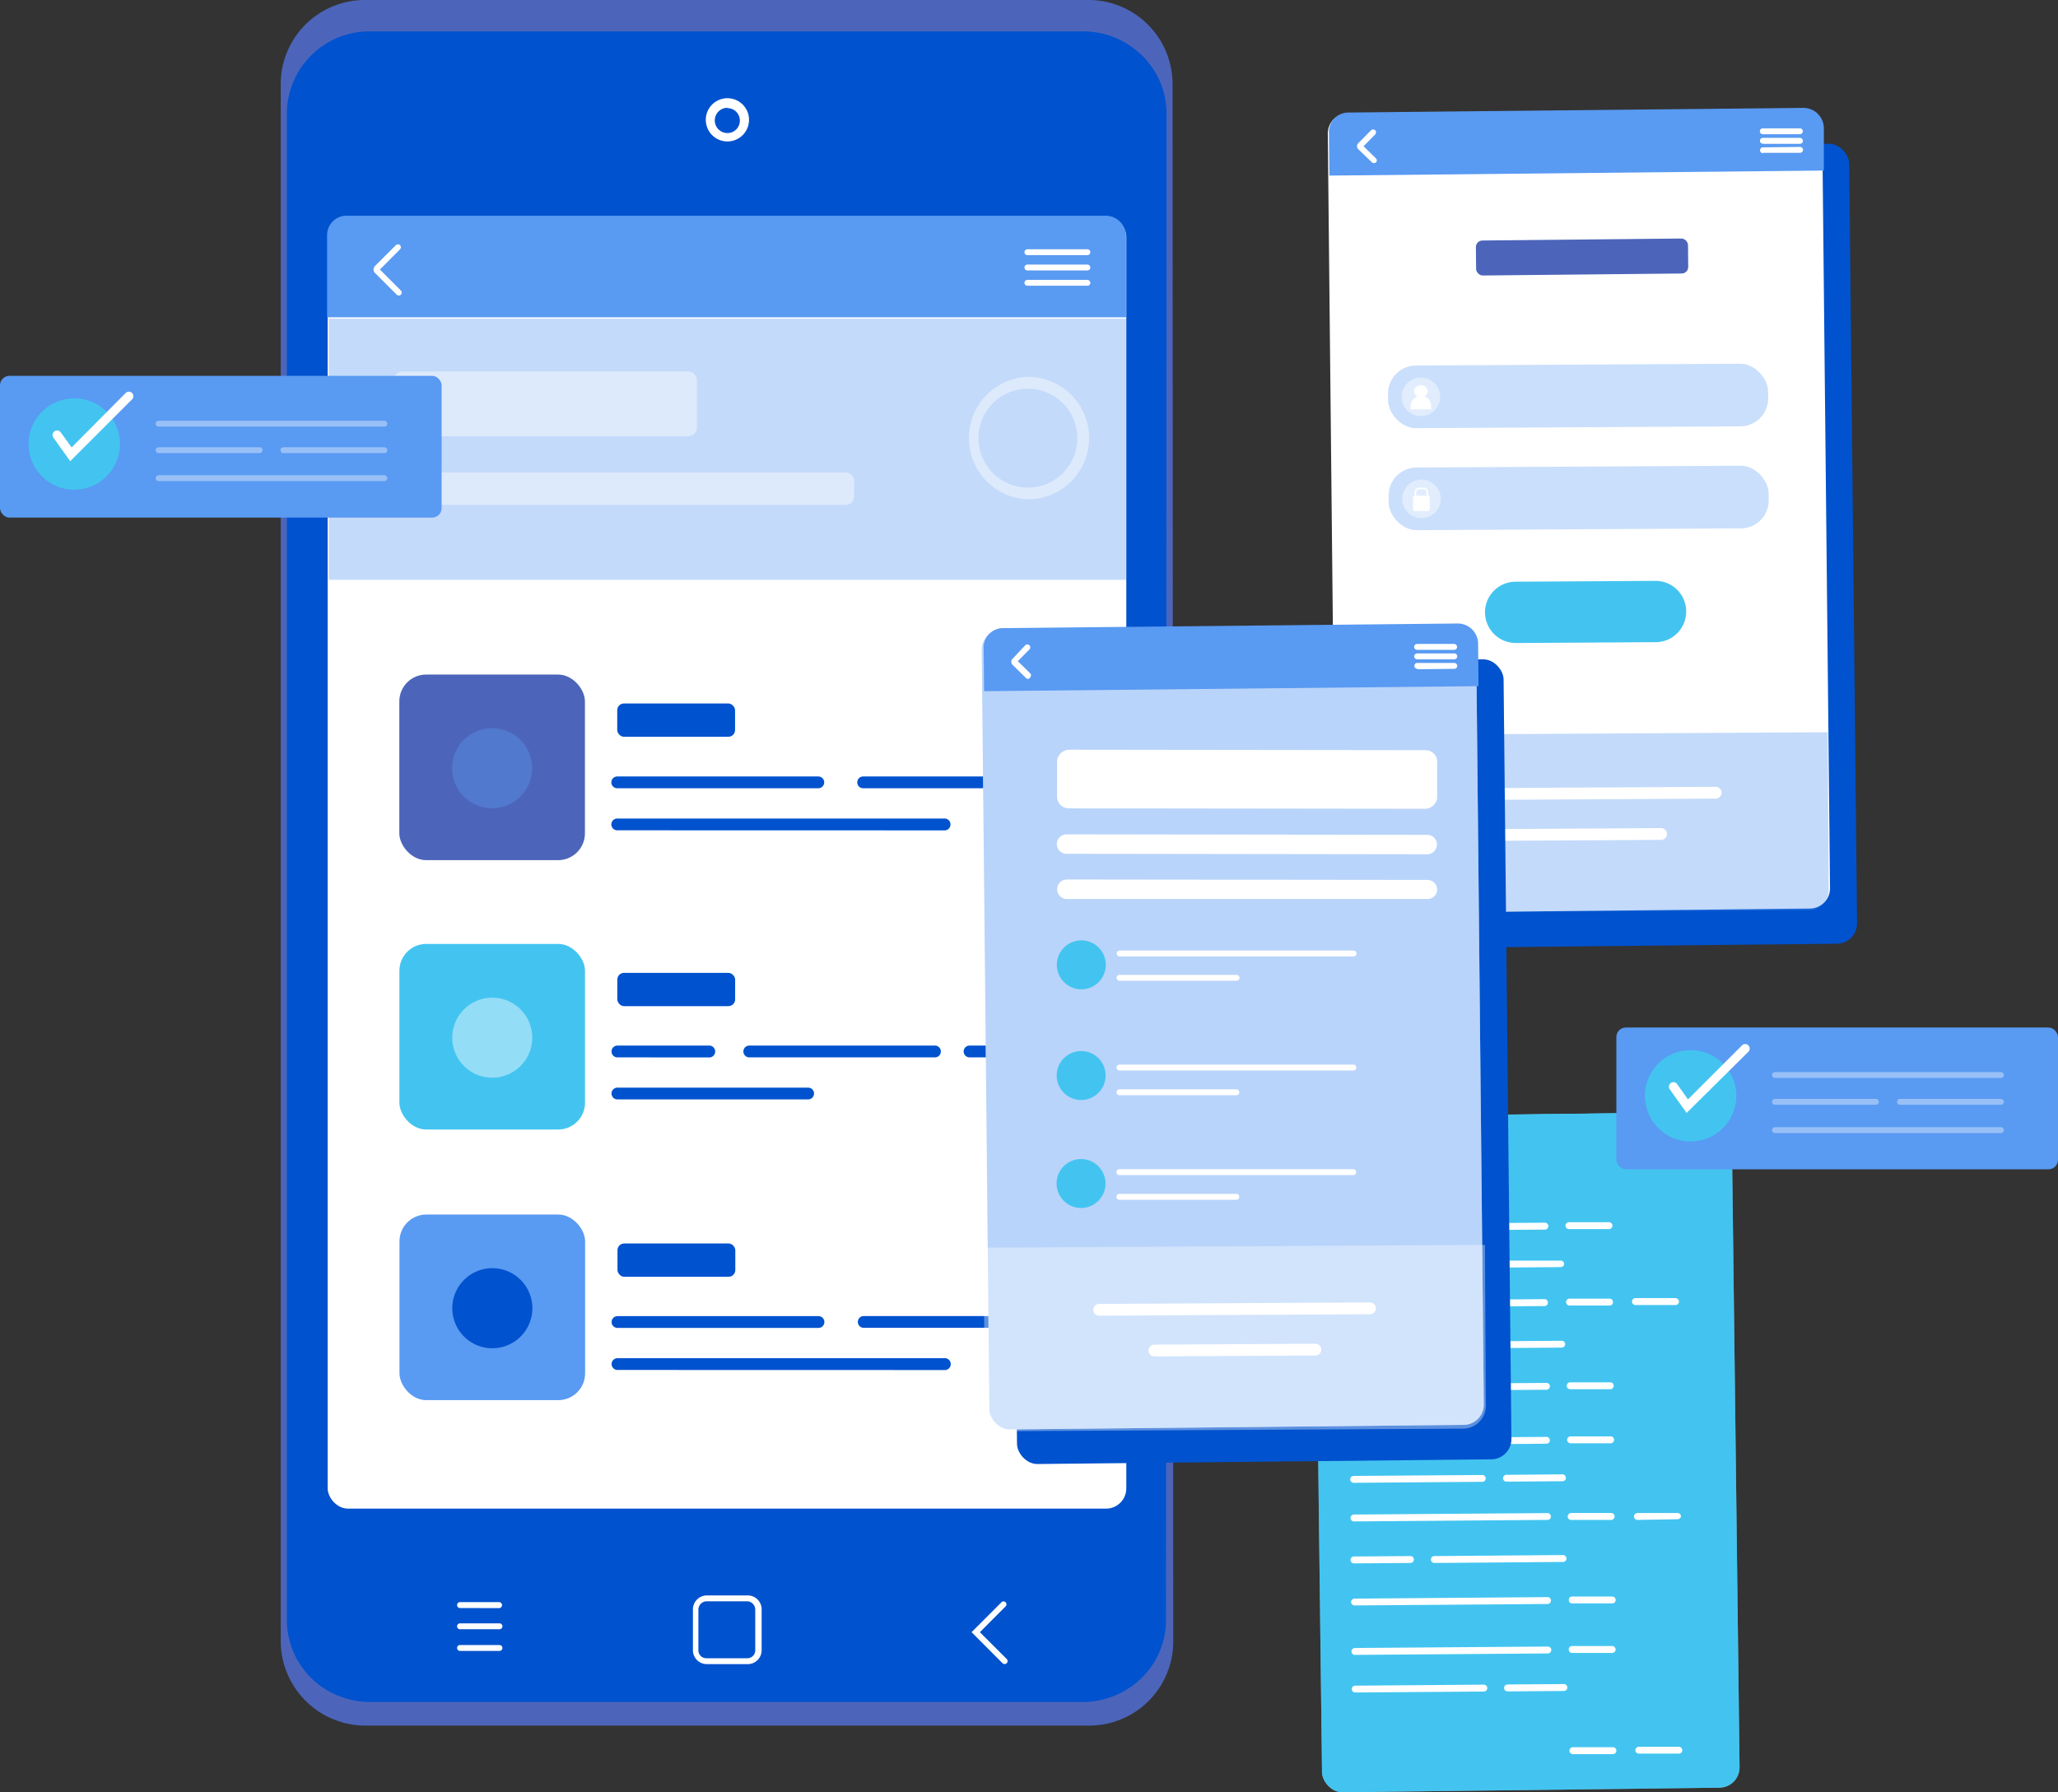 <?xml version="1.0" encoding="UTF-8" standalone="no"?>
<svg
   height="213.12"
   width="244.7"
   id="svg285"
   version="1.1"
   viewBox="0 0 244.7 213.12"
   xmlns="http://www.w3.org/2000/svg"
   xmlns:svg="http://www.w3.org/2000/svg"
   xmlns:rdf="http://www.w3.org/1999/02/22-rdf-syntax-ns#"
   xmlns:cc="http://creativecommons.org/ns#"
   xmlns:dc="http://purl.org/dc/elements/1.1/">
  <rect x="0" y="0" width="244.7" height="213.12" fill="#333333" stroke="none"/>
  <defs
     id="defs12">
    <style
       id="style10">.cls-1{fill:#e9e9e9;}.cls-2,.cls-3{fill:none;}.cls-2{stroke:#0052ce;stroke-miterlimit:10;stroke-width:0.5px;}.cls-4{fill:#4c65ba;}.cls-5{fill:#0052ce;}.cls-12,.cls-15,.cls-6,.cls-9{fill:#fff;}.cls-13,.cls-14,.cls-7,.cls-8{fill:#599af2;}.cls-10,.cls-8{opacity:0.36;}.cls-9{opacity:0.43;}.cls-11{fill:#43c4f0;}.cls-12{opacity:0.39;}.cls-13{opacity:0.32;}.cls-14{opacity:0.42;}.cls-15{opacity:0.38;}</style>
  </defs>
  <g
     id="g1733"
     transform="translate(-21.177,-1.584)">
    <polygon
       id="polygon18"
       points="113.96,117.2 114.68,119.66 114.68,116.38 "
       class="cls-3"
       transform="translate(-60.123,-90.686)" />
    <polygon
       id="polygon20"
       points="114.75,277.93 114.75,274.65 114.03,277.11 "
       class="cls-3"
       transform="translate(-60.123,-90.686)" />
    <path
       id="path22"
       d="m 54.557,11.584 v 17.39 39.17 76.65 39.17 12.81 a 10.08,10.08 0 0 0 10,10 h 7.32 78.8 a 10,10 0 0 0 10,-10 l -0.08,-185.19 a 10,10 0 0 0 -10.05,-10 H 64.547 a 10,10 0 0 0 -9.99,10 z"
       class="cls-4" />
    <path
       id="path24"
       d="m 55.287,15.094 v 16.82 37.9 74.15 50.29 a 9.71,9.71 0 0 0 6.44,9.09 9.93,9.93 0 0 0 3.47,0.62 h 7 77.72 a 10,10 0 0 0 5.59,-1.71 9.66,9.66 0 0 0 4.31,-8 l 0.06,-179.21 a 9.62,9.62 0 0 0 -3.54,-7.43 10,10 0 0 0 -6.38,-2.3 H 65.187 a 9.81,9.81 0 0 0 -9.9,9.78 z"
       class="cls-5" />
    <rect
       id="rect26"
       rx="2.41"
       height="153.64"
       width="94.96"
       y="27.334"
       x="60.137"
       class="cls-6"
       ry="2.41" />
    <path
       id="path28"
       d="m 155.067,29.654 v 9.66 H 60.067 v -9.77 a 2.31,2.31 0 0 1 2.3,-2.31 h 90.23 a 2.44,2.44 0 0 1 2.47,2.42 z"
       class="cls-7" />
    <path
       id="path30"
       d="m 143.337,31.924 a 0.35,0.35 0 0 1 0,-0.7 h 7.13 a 0.35,0.35 0 0 1 0.35,0.35 0.35,0.35 0 0 1 -0.35,0.35 z"
       class="cls-6" />
    <path
       id="path32"
       d="m 143.337,33.744 a 0.35,0.35 0 0 1 0,-0.7 h 7.13 a 0.35,0.35 0 0 1 0.35,0.35 0.35,0.35 0 0 1 -0.35,0.35 z"
       class="cls-6" />
    <path
       id="path34"
       d="m 143.337,35.564 a 0.35,0.35 0 0 1 0,-0.7 h 7.13 a 0.35,0.35 0 0 1 0.35,0.35 0.35,0.35 0 0 1 -0.35,0.35 z"
       class="cls-6" />
    <path
       id="path36"
       d="m 68.597,36.724 a 0.35,0.35 0 0 1 -0.25,-0.1 l -2.59,-2.59 a 0.58,0.58 0 0 1 0,-0.81 l 2.49,-2.49 a 0.36,0.36 0 0 1 0.49,0 0.35,0.35 0 0 1 0,0.5 l -2.39,2.4 2.49,2.49 a 0.35,0.35 0 0 1 0,0.5 0.31,0.31 0 0 1 -0.24,0.1 z"
       class="cls-6" />
    <path
       id="path38"
       d="m 107.667,18.404 a 2.57,2.57 0 1 1 0,-5.14 v 0 a 2.57,2.57 0 1 1 0,5.14 z m 0,-4 v 0 a 1.5,1.5 0 1 0 0,3 v 0 a 1.47,1.47 0 0 0 1.48,-1.48 1.47,1.47 0 0 0 -1.48,-1.48 z"
       class="cls-6" />
    <path
       id="path40"
       d="m 105.217,199.464 a 1.65,1.65 0 0 1 -1.65,-1.64 v -4.88 a 1.66,1.66 0 0 1 1.65,-1.65 h 4.87 a 1.65,1.65 0 0 1 1.65,1.65 v 4.87 a 1.65,1.65 0 0 1 -1.65,1.65 z m 4.87,-7.47 h -4.87 a 1,1 0 0 0 -1,0.95 v 4.88 a 0.94,0.94 0 0 0 0.94,0.94 h 4.88 a 0.94,0.94 0 0 0 0.94,-0.95 v -4.87 a 1,1 0 0 0 -0.89,-0.95 z"
       class="cls-6" />
    <path
       id="path42"
       d="m 75.877,192.794 a 0.35,0.35 0 0 1 -0.35,-0.35 0.34,0.34 0 0 1 0.35,-0.35 h 4.69 a 0.36,0.36 0 0 1 0,0.71 z"
       class="cls-6" />
    <path
       id="path44"
       d="m 75.877,195.314 a 0.34,0.34 0 0 1 -0.35,-0.35 0.35,0.35 0 0 1 0.35,-0.35 h 4.69 a 0.35,0.35 0 0 1 0,0.7 z"
       class="cls-6" />
    <path
       id="path46"
       d="m 75.877,197.894 a 0.35,0.35 0 0 1 -0.35,-0.35 0.34,0.34 0 0 1 0.35,-0.35 h 4.69 a 0.35,0.35 0 0 1 0.35,0.35 0.35,0.35 0 0 1 -0.35,0.35 z"
       class="cls-6" />
    <path
       id="path48"
       d="m 140.627,199.454 a 0.39,0.39 0 0 1 -0.25,-0.1 l -3.68,-3.69 3.59,-3.59 a 0.35,0.35 0 0 1 0.49,0.49 l -3.09,3.1 3.19,3.19 a 0.35,0.35 0 0 1 0,0.5 0.39,0.39 0 0 1 -0.25,0.1 z"
       class="cls-6" />
    <rect
       id="rect50"
       height="31.05"
       width="94.81"
       y="39.474"
       x="60.257"
       class="cls-8" />
    <rect
       id="rect52"
       rx="0.99"
       height="7.7"
       width="36.02"
       y="45.754"
       x="68.017"
       class="cls-9"
       ry="0.99" />
    <rect
       id="rect54"
       rx="0.99"
       height="3.85"
       width="54.72"
       y="57.764"
       x="68.017"
       class="cls-9"
       ry="0.99" />
    <path
       id="path56"
       d="m 143.397,60.964 a 7.29,7.29 0 0 1 0,-14.57 v 0 a 7.29,7.29 0 0 1 7.28,7.28 v 0 a 7.29,7.29 0 0 1 -7.28,7.29 z m 0,-13.16 v 0 a 5.88,5.88 0 1 0 0,11.76 v 0 a 5.89,5.89 0 0 0 5.88,-5.89 v 0 a 5.89,5.89 0 0 0 -5.88,-5.87 z"
       class="cls-9" />
    <rect
       id="rect58"
       rx="3.19"
       height="22.07"
       width="22.07"
       y="81.794"
       x="68.657"
       class="cls-4"
       ry="3.19" />
    <g
       id="g62"
       class="cls-10"
       transform="translate(-60.123,-90.686)">
      <path
         id="path60"
         d="m 144.57,183.63 a 4.76,4.76 0 1 1 -4.76,-4.77 4.75,4.75 0 0 1 4.76,4.77 z"
         class="cls-7" />
    </g>
    <rect
       id="rect64"
       rx="0.8"
       height="3.96"
       width="14.01"
       y="85.234"
       x="94.567"
       class="cls-5"
       ry="0.8" />
    <path
       id="path66"
       d="m 94.567,95.314 a 0.7,0.7 0 0 1 0,-1.4 h 23.91 a 0.7,0.7 0 0 1 0,1.4 z"
       class="cls-5" />
    <path
       id="path68"
       d="m 94.567,100.314 a 0.7,0.7 0 0 1 0,-1.4 h 39 v 0 a 0.71,0.71 0 0 1 0,1.41 z"
       class="cls-5" />
    <path
       id="path70"
       d="m 123.807,95.314 a 0.7,0.7 0 1 1 0,-1.4 h 23.9 a 0.7,0.7 0 1 1 0,1.4 z"
       class="cls-5" />
    <rect
       id="rect72"
       rx="3.19"
       height="22.07"
       width="22.07"
       y="146.004"
       x="68.677"
       class="cls-7"
       ry="3.19" />
    <path
       id="path74"
       d="m 84.477,157.154 a 4.76,4.76 0 1 1 -4.76,-4.77 4.76,4.76 0 0 1 4.76,4.77 z"
       class="cls-5" />
    <rect
       id="rect76"
       rx="0.8"
       height="3.96"
       width="14.01"
       y="149.444"
       x="94.597"
       class="cls-5"
       ry="0.8" />
    <path
       id="path78"
       d="m 94.597,159.484 a 0.7,0.7 0 0 1 0,-1.4 h 23.9 a 0.7,0.7 0 1 1 0,1.4 z"
       class="cls-5" />
    <path
       id="path80"
       d="m 94.597,164.484 a 0.7,0.7 0 0 1 0,-1.4 h 39 v 0 a 0.71,0.71 0 0 1 0,1.41 z"
       class="cls-5" />
    <path
       id="path82"
       d="m 123.877,159.474 a 0.7,0.7 0 0 1 0,-1.4 h 23.91 a 0.7,0.7 0 1 1 0,1.4 z"
       class="cls-5" />
    <rect
       id="rect84"
       rx="3.19"
       height="22.07"
       width="22.07"
       y="113.824"
       x="68.667"
       class="cls-11"
       ry="3.19" />
    <circle
       id="circle86"
       r="4.76"
       cy="124.974"
       cx="79.707"
       class="cls-9" />
    <rect
       id="rect88"
       rx="0.8"
       height="3.96"
       width="14.01"
       y="117.264"
       x="94.577"
       class="cls-5"
       ry="0.8" />
    <path
       id="path90"
       d="m 94.587,127.314 a 0.7,0.7 0 1 1 0,-1.4 h 11 a 0.71,0.71 0 0 1 0,1.41 z"
       class="cls-5" />
    <path
       id="path92"
       d="m 94.587,132.314 a 0.7,0.7 0 1 1 0,-1.4 h 22.68 a 0.7,0.7 0 1 1 0,1.4 z"
       class="cls-5" />
    <path
       id="path94"
       d="m 110.267,127.314 a 0.7,0.7 0 0 1 0,-1.4 h 22.08 a 0.7,0.7 0 1 1 0,1.4 z"
       class="cls-5" />
    <path
       id="path96"
       d="m 136.457,127.314 a 0.7,0.7 0 1 1 0,-1.4 h 11 a 0.7,0.7 0 1 1 0,1.4 z"
       class="cls-5" />
    <rect
       id="rect98"
       transform="rotate(-0.7)"
       rx="2.41"
       height="80.33"
       width="49.65"
       y="136.567"
       x="175.76"
       class="cls-12"
       ry="2.41" />
    <rect
       id="rect100"
       transform="rotate(-0.7)"
       rx="2.41"
       height="80.33"
       width="49.65"
       y="136.567"
       x="175.76"
       class="cls-11"
       ry="2.41" />
    <path
       id="path102"
       d="m 227.247,136.204 v 3.89 l -49.64,0.6 -0.05,-4 a 2.3,2.3 0 0 1 2.28,-2.33 l 44.92,-0.55 a 2.42,2.42 0 0 1 2.49,2.39 z"
       class="cls-11" />
    <path
       id="path104"
       d="m 181.017,138.424 a 1,1 0 1 1 1,-1 1,1 0 0 1 -1,1 z m 0,-1.63 a 0.61,0.61 0 1 0 0.62,0.6 0.61,0.61 0 0 0 -0.64,-0.6 z"
       class="cls-6" />
    <path
       id="path106"
       d="m 184.427,138.404 a 1,1 0 1 1 1,-1 1,1 0 0 1 -1,1 z m 0,-1.64 a 0.62,0.62 0 0 0 0,1.23 0.63,0.63 0 0 0 0.61,-0.62 0.62,0.62 0 0 0 -0.62,-0.61 z"
       class="cls-6" />
    <path
       id="path108"
       d="m 187.747,138.374 a 1,1 0 1 1 0,-2 1,1 0 0 1 0,2 z m 0,-1.63 a 0.61,0.61 0 0 0 -0.61,0.61 0.61,0.61 0 0 0 0.62,0.61 0.61,0.61 0 0 0 0,-1.22 z"
       class="cls-6" />
    <path
       id="path110"
       d="m 204.877,147.794 -22.94,0.17 a 0.42,0.42 0 0 1 -0.42,-0.41 0.41,0.41 0 0 1 0.41,-0.41 l 22.94,-0.17 a 0.41,0.41 0 0 1 0.41,0.41 0.41,0.41 0 0 1 -0.4,0.41 z"
       class="cls-6" />
    <path
       id="path112"
       d="m 212.487,147.734 h -4.76 a 0.41,0.41 0 0 1 -0.41,-0.41 0.41,0.41 0 0 1 0.41,-0.41 h 4.76 a 0.41,0.41 0 0 1 0,0.82 z"
       class="cls-6" />
    <path
       id="path114"
       d="m 204.987,166.834 -22.94,0.18 a 0.41,0.41 0 0 1 0,-0.82 l 22.94,-0.17 a 0.41,0.41 0 1 1 0,0.81 z"
       class="cls-6" />
    <path
       id="path116"
       d="m 212.637,166.774 h -4.76 a 0.41,0.41 0 1 1 0,-0.82 h 4.76 a 0.4,0.4 0 0 1 0.41,0.4 0.4,0.4 0 0 1 -0.41,0.42 z"
       class="cls-6" />
    <path
       id="path118"
       d="m 204.877,156.884 -23,0.17 a 0.41,0.41 0 0 1 0,-0.82 l 22.94,-0.17 a 0.41,0.41 0 0 1 0.41,0.41 0.41,0.41 0 0 1 -0.35,0.41 z"
       class="cls-6" />
    <path
       id="path120"
       d="m 212.557,156.824 h -4.76 a 0.41,0.41 0 0 1 -0.41,-0.41 0.41,0.41 0 0 1 0.41,-0.41 h 4.76 a 0.41,0.41 0 1 1 0,0.82 z"
       class="cls-6" />
    <path
       id="path122"
       d="m 220.397,156.764 h -4.76 a 0.41,0.41 0 0 1 -0.41,-0.41 0.4,0.4 0 0 1 0.4,-0.41 h 4.77 a 0.41,0.41 0 0 1 0,0.82 z"
       class="cls-6" />
    <path
       id="path124"
       d="m 197.227,152.314 -15.29,0.11 a 0.4,0.4 0 0 1 -0.41,-0.4 0.4,0.4 0 0 1 0.4,-0.41 l 15.3,-0.12 a 0.41,0.41 0 0 1 0,0.82 z"
       class="cls-6" />
    <path
       id="path126"
       d="m 206.757,152.254 -6.71,0.05 a 0.41,0.41 0 0 1 -0.41,-0.41 0.4,0.4 0 0 1 0.4,-0.41 h 6.71 a 0.4,0.4 0 0 1 0.41,0.4 0.42,0.42 0 0 1 -0.4,0.37 z"
       class="cls-6" />
    <path
       id="path128"
       d="m 206.877,161.824 -15.3,0.12 a 0.41,0.41 0 0 1 0,-0.82 l 15.29,-0.11 a 0.4,0.4 0 0 1 0.41,0.4 0.4,0.4 0 0 1 -0.4,0.41 z"
       class="cls-6" />
    <path
       id="path130"
       d="m 188.717,161.964 h -6.71 a 0.41,0.41 0 0 1 -0.41,-0.4 0.42,0.42 0 0 1 0.41,-0.42 h 6.71 a 0.41,0.41 0 0 1 0.41,0.41 0.41,0.41 0 0 1 -0.41,0.41 z"
       class="cls-6" />
    <path
       id="path132"
       d="m 205.037,173.254 -22.94,0.18 a 0.41,0.41 0 0 1 0,-0.82 l 22.94,-0.17 a 0.41,0.41 0 0 1 0.42,0.4 0.41,0.41 0 0 1 -0.42,0.41 z"
       class="cls-6" />
    <path
       id="path134"
       d="m 212.687,173.204 h -4.76 a 0.41,0.41 0 1 1 0,-0.82 h 4.76 a 0.4,0.4 0 0 1 0.41,0.4 0.42,0.42 0 0 1 -0.41,0.42 z"
       class="cls-6" />
    <path
       id="path136"
       d="m 205.177,192.314 -22.94,0.17 a 0.41,0.41 0 0 1 -0.41,-0.4 0.41,0.41 0 0 1 0.41,-0.41 l 22.94,-0.18 a 0.41,0.41 0 0 1 0,0.82 z"
       class="cls-6" />
    <path
       id="path138"
       d="m 212.877,192.244 h -4.76 a 0.41,0.41 0 0 1 -0.41,-0.41 0.41,0.41 0 0 1 0.4,-0.41 h 4.76 a 0.42,0.42 0 0 1 0.42,0.41 0.41,0.41 0 0 1 -0.41,0.41 z"
       class="cls-6" />
    <path
       id="path140"
       d="m 205.107,182.314 -22.94,0.18 a 0.41,0.41 0 0 1 0,-0.82 l 22.94,-0.17 a 0.41,0.41 0 1 1 0,0.81 z"
       class="cls-6" />
    <path
       id="path142"
       d="m 212.757,182.314 h -4.77 a 0.41,0.41 0 0 1 -0.41,-0.4 0.42,0.42 0 0 1 0.41,-0.42 h 4.76 a 0.4,0.4 0 0 1 0.41,0.4 0.42,0.42 0 0 1 -0.4,0.42 z"
       class="cls-6" />
    <path
       id="path144"
       d="m 220.597,182.234 -4.72,0.08 a 0.41,0.41 0 0 1 -0.41,-0.4 0.42,0.42 0 0 1 0.41,-0.42 h 4.76 a 0.41,0.41 0 0 1 0.41,0.4 0.42,0.42 0 0 1 -0.45,0.34 z"
       class="cls-6" />
    <path
       id="path146"
       d="m 197.427,177.784 -15.3,0.12 a 0.41,0.41 0 0 1 0,-0.82 l 15.29,-0.11 a 0.4,0.4 0 0 1 0.41,0.4 0.4,0.4 0 0 1 -0.4,0.41 z"
       class="cls-6" />
    <path
       id="path148"
       d="m 206.947,177.714 -6.71,0.05 a 0.41,0.41 0 0 1 0,-0.81 l 6.71,-0.06 a 0.41,0.41 0 0 1 0.41,0.41 0.39,0.39 0 0 1 -0.41,0.41 z"
       class="cls-6" />
    <path
       id="path150"
       d="m 207.017,187.314 -15.29,0.12 a 0.41,0.41 0 0 1 -0.41,-0.41 0.4,0.4 0 0 1 0.4,-0.41 l 15.3,-0.12 a 0.41,0.41 0 1 1 0,0.82 z"
       class="cls-6" />
    <path
       id="path152"
       d="m 188.877,187.434 -6.71,0.05 a 0.41,0.41 0 0 1 0,-0.82 l 6.71,-0.05 a 0.41,0.41 0 0 1 0,0.82 z"
       class="cls-6" />
    <path
       id="path154"
       d="m 205.227,198.194 -22.94,0.17 a 0.4,0.4 0 0 1 -0.41,-0.4 0.41,0.41 0 0 1 0.4,-0.42 l 22.94,-0.17 a 0.41,0.41 0 0 1 0,0.82 z"
       class="cls-6" />
    <path
       id="path156"
       d="m 212.877,198.134 h -4.77 a 0.41,0.41 0 0 1 -0.41,-0.41 0.41,0.41 0 0 1 0.41,-0.41 h 4.76 a 0.41,0.41 0 0 1 0.41,0.41 0.41,0.41 0 0 1 -0.4,0.41 z"
       class="cls-6" />
    <path
       id="path158"
       d="m 212.967,210.164 h -4.76 a 0.41,0.41 0 0 1 -0.42,-0.4 0.42,0.42 0 0 1 0.41,-0.42 h 4.76 a 0.4,0.4 0 0 1 0.41,0.4 0.42,0.42 0 0 1 -0.4,0.42 z"
       class="cls-6" />
    <path
       id="path160"
       d="m 220.807,210.104 h -4.77 a 0.41,0.41 0 0 1 -0.41,-0.4 0.41,0.41 0 0 1 0.41,-0.41 h 4.76 a 0.41,0.41 0 0 1 0.41,0.41 0.41,0.41 0 0 1 -0.4,0.4 z"
       class="cls-6" />
    <path
       id="path162"
       d="m 197.617,202.724 -15.3,0.11 a 0.4,0.4 0 0 1 -0.41,-0.4 0.4,0.4 0 0 1 0.4,-0.41 l 15.3,-0.12 a 0.41,0.41 0 0 1 0,0.82 z"
       class="cls-6" />
    <path
       id="path164"
       d="m 207.137,202.654 -6.71,0.05 a 0.41,0.41 0 0 1 -0.41,-0.41 0.41,0.41 0 0 1 0.4,-0.41 l 6.71,-0.05 a 0.41,0.41 0 0 1 0,0.82 z"
       class="cls-6" />
    <rect
       id="rect166"
       transform="rotate(-0.59)"
       rx="2.41"
       height="95.13"
       width="58.79"
       y="21.133"
       x="182.035"
       class="cls-5"
       ry="2.41" />
    <rect
       id="rect168"
       transform="rotate(-0.59)"
       rx="2.41"
       height="95.13"
       width="58.79"
       y="16.914"
       x="178.865"
       class="cls-6"
       ry="2.41" />
    <path
       id="path170"
       d="m 238.037,16.864 v 5 l -58.79,0.6 -0.06,-5.17 a 2.32,2.32 0 0 1 2.29,-2.33 l 54.06,-0.55 a 2.43,2.43 0 0 1 2.5,2.45 z"
       class="cls-7" />
    <path
       id="path172"
       d="m 230.777,17.544 a 0.35,0.35 0 0 1 -0.35,-0.34 0.35,0.35 0 0 1 0.35,-0.36 h 4.41 a 0.34,0.34 0 0 1 0.35,0.34 0.35,0.35 0 0 1 -0.35,0.36 z"
       class="cls-6" />
    <path
       id="path174"
       d="m 230.787,18.674 a 0.35,0.35 0 0 1 -0.35,-0.35 0.35,0.35 0 0 1 0.35,-0.35 h 4.41 a 0.38,0.38 0 0 1 0.35,0.35 0.35,0.35 0 0 1 -0.34,0.36 h -4.41 z"
       class="cls-6" />
    <path
       id="path176"
       d="m 230.797,19.804 a 0.36,0.36 0 0 1 -0.35,-0.35 0.35,0.35 0 0 1 0.35,-0.35 l 4.41,-0.05 v 0 a 0.35,0.35 0 0 1 0.35,0.35 0.34,0.34 0 0 1 -0.34,0.35 h -4.41 z"
       class="cls-6" />
    <path
       id="path178"
       d="m 184.527,20.974 a 0.39,0.39 0 0 1 -0.24,-0.1 l -1.62,-1.56 a 0.5,0.5 0 0 1 0,-0.69 l 1.53,-1.55 a 0.35,0.35 0 0 1 0.49,0 0.36,0.36 0 0 1 0,0.5 l -1.38,1.4 1.47,1.44 a 0.34,0.34 0 0 1 0,0.49 0.36,0.36 0 0 1 -0.25,0.07 z"
       class="cls-6" />
    <path
       id="path180"
       d="m 236.247,109.794 -54.16,0.31 a 2.36,2.36 0 0 1 -2.37,-2.35 l -0.11,-18.77 58.89,-0.33 0.11,18.77 a 2.37,2.37 0 0 1 -2.36,2.37 z"
       class="cls-8" />
    <rect
       id="rect182"
       transform="rotate(-0.573)"
       rx="0.78"
       height="4.16"
       width="25.221"
       y="32.156"
       x="196.344"
       class="cls-4"
       style="stroke-width:1"
       ry="0.78" />
    <rect
       id="rect184"
       transform="rotate(-0.32)"
       rx="3.32"
       height="7.45"
       width="45.19"
       y="46.105"
       x="185.946"
       class="cls-13"
       ry="3.32" />
    <path
       id="path186"
       d="m 192.417,48.764 a 2.29,2.29 0 1 1 -2.3,-2.28 2.29,2.29 0 0 1 2.3,2.28 z"
       class="cls-9" />
    <path
       id="path188"
       d="m 190.947,48.114 a 0.83,0.83 0 0 1 -1.65,0 0.83,0.83 0 0 1 1.65,0 z"
       class="cls-6" />
    <path
       id="path190"
       d="m 191.357,50.254 h -2.48 v -0.3 a 1.28,1.28 0 0 1 1.28,-1.29 v 0 a 1.15,1.15 0 0 1 1.17,1.15 z"
       class="cls-6" />
    <rect
       id="rect192"
       transform="rotate(-0.32)"
       rx="3.32"
       height="7.45"
       width="45.19"
       y="58.235"
       x="185.946"
       class="cls-13"
       ry="3.32" />
    <path
       id="path194"
       d="m 192.487,60.894 a 2.29,2.29 0 1 1 -2.3,-2.28 2.29,2.29 0 0 1 2.3,2.28 z"
       class="cls-9" />
    <rect
       id="rect196"
       transform="rotate(-0.32)"
       rx="0.23"
       height="1.82"
       width="1.99"
       y="61.595"
       x="188.846"
       class="cls-6"
       ry="0.23" />
    <path
       id="path198"
       d="m 189.387,60.704 v -0.57 a 0.55,0.55 0 0 1 0.56,-0.56 h 0.52 a 0.49,0.49 0 0 1 0.36,0.15 0.51,0.51 0 0 1 0.15,0.35 v 0.63 h -0.18 v -0.63 a 0.3,0.3 0 0 0 -0.1,-0.23 0.32,0.32 0 0 0 -0.23,-0.09 h -0.52 a 0.36,0.36 0 0 0 -0.27,0.12 0.39,0.39 0 0 0 -0.11,0.27 v 0.56 z"
       class="cls-6" />
    <path
       id="path200"
       d="m 218.047,77.944 -16.63,0.1 a 3.66,3.66 0 0 1 -3.67,-3.63 v 0 a 3.64,3.64 0 0 1 3.63,-3.66 l 16.63,-0.1 a 3.64,3.64 0 0 1 3.66,3.63 v 0 a 3.63,3.63 0 0 1 -3.62,3.66 z"
       class="cls-11" />
    <path
       id="path202"
       d="m 192.997,96.724 a 0.7,0.7 0 1 1 0,-1.4 l 32.18,-0.18 v 0 a 0.7,0.7 0 1 1 0,1.4 z"
       class="cls-6" />
    <path
       id="path204"
       d="m 199.547,101.564 a 0.7,0.7 0 0 1 0,-1.4 l 19.14,-0.11 v 0 a 0.7,0.7 0 0 1 0,1.4 z"
       class="cls-6" />
    <rect
       id="rect206"
       transform="rotate(-0.59)"
       rx="2.41"
       height="95.13"
       width="58.79"
       y="82.017"
       x="140.309"
       class="cls-5"
       ry="2.41" />
    <rect
       id="rect208"
       transform="rotate(-0.573)"
       rx="2.41"
       height="95.135"
       width="58.793"
       y="77.824"
       x="137.113"
       class="cls-6"
       style="stroke-width:1"
       ry="2.41" />
    <rect
       id="rect210"
       transform="rotate(-0.573)"
       rx="2.41"
       height="95.135"
       width="58.793"
       y="77.824"
       x="137.113"
       class="cls-14"
       style="stroke-width:1"
       ry="2.41" />
    <path
       id="path212"
       d="m 196.927,78.174 0.05,5 -58.79,0.6 -0.05,-5.17 a 2.3,2.3 0 0 1 2.28,-2.33 l 54.06,-0.55 a 2.42,2.42 0 0 1 2.45,2.45 z"
       class="cls-7" />
    <path
       id="path214"
       d="m 189.667,78.854 a 0.35,0.35 0 0 1 -0.35,-0.34 0.36,0.36 0 0 1 0.35,-0.36 h 4.41 a 0.37,0.37 0 0 1 0.35,0.35 0.34,0.34 0 0 1 -0.34,0.35 h -4.41 z"
       class="cls-6" />
    <path
       id="path216"
       d="m 189.677,79.984 a 0.35,0.35 0 0 1 0,-0.7 h 4.41 v 0 a 0.35,0.35 0 0 1 0.36,0.34 0.36,0.36 0 0 1 -0.35,0.36 h -4.41 z"
       class="cls-6" />
    <path
       id="path218"
       d="m 189.697,81.114 a 0.35,0.35 0 0 1 -0.35,-0.35 0.34,0.34 0 0 1 0.34,-0.35 h 4.41 v 0 a 0.36,0.36 0 0 1 0.35,0.35 0.35,0.35 0 0 1 -0.35,0.35 l -4.41,0.05 z"
       class="cls-6" />
    <path
       id="path220"
       d="m 143.427,82.314 a 0.35,0.35 0 0 1 -0.25,-0.1 l -1.62,-1.59 a 0.5,0.5 0 0 1 0,-0.69 l 1.52,-1.62 a 0.35,0.35 0 1 1 0.5,0.49 l -1.38,1.4 1.47,1.44 a 0.35,0.35 0 0 1 0,0.49 0.36,0.36 0 0 1 -0.24,0.18 z"
       class="cls-6" />
    <g
       id="g226"
       class="cls-10"
       transform="translate(-60.123,-90.686)">
      <path
         id="path222"
         d="m 255.27,261.8 -54.16,0.3 a 2.36,2.36 0 0 1 -2.38,-2.35 l -0.11,-18.75 58.89,-0.33 0.11,18.77 a 2.38,2.38 0 0 1 -2.35,2.36 z"
         class="cls-6" />
      <path
         id="path224"
         d="m 201.09,262.45 a 2.7,2.7 0 0 1 -2.71,-2.7 l -0.11,-19.12 59.59,-0.33 0.11,19.11 a 2.72,2.72 0 0 1 -2.7,2.74 l -54.16,0.3 z m -2.09,-21.12 0.11,18.42 a 2,2 0 0 0 0.6,1.42 2,2 0 0 0 1.41,0.58 v 0 l 54.16,-0.3 a 2,2 0 0 0 2,-2 L 257.16,241 Z"
         class="cls-6" />
    </g>
    <rect
       id="rect228"
       transform="rotate(-89.93)"
       rx="1.37"
       height="45.19"
       width="6.97"
       y="146.982"
       x="-97.523"
       class="cls-6"
       ry="1.37" />
    <path
       id="path230"
       d="m 190.877,103.164 -42.88,-0.06 a 1.15,1.15 0 0 1 -1.16,-1.15 v 0 a 1.16,1.16 0 0 1 1.16,-1.16 l 42.88,0.06 a 1.15,1.15 0 0 1 1.15,1.15 v 0 a 1.16,1.16 0 0 1 -1.15,1.16 z"
       class="cls-6" />
    <path
       id="path232"
       d="m 190.877,108.484 h -42.88 a 1.15,1.15 0 0 1 -1.12,-1.17 v 0 a 1.15,1.15 0 0 1 1.15,-1.15 l 42.88,0.05 a 1.15,1.15 0 0 1 1.15,1.16 v 0 a 1.14,1.14 0 0 1 -1.18,1.11 z"
       class="cls-6" />
    <path
       id="path234"
       d="m 152.657,116.314 a 2.91,2.91 0 1 1 -2.9,-2.91 2.9,2.9 0 0 1 2.9,2.91 z"
       class="cls-11" />
    <path
       id="path236"
       d="m 152.637,129.474 a 2.91,2.91 0 1 1 -2.9,-2.91 2.9,2.9 0 0 1 2.9,2.91 z"
       class="cls-11" />
    <path
       id="path238"
       d="m 152.627,142.314 a 2.91,2.91 0 1 1 -2.91,-2.91 2.92,2.92 0 0 1 2.91,2.91 z"
       class="cls-11" />
    <path
       id="path240"
       d="m 182.117,115.314 v 0 h -27.81 a 0.34,0.34 0 0 1 -0.35,-0.35 0.35,0.35 0 0 1 0.35,-0.35 v 0 h 27.81 a 0.35,0.35 0 0 1 0.35,0.35 0.35,0.35 0 0 1 -0.35,0.35 z"
       class="cls-6" />
    <path
       id="path242"
       d="m 168.207,118.204 v 0 h -13.91 a 0.35,0.35 0 0 1 0,-0.7 v 0 h 13.91 a 0.35,0.35 0 0 1 0,0.7 z"
       class="cls-6" />
    <path
       id="path244"
       d="m 182.097,128.874 v 0 h -27.81 a 0.35,0.35 0 0 1 -0.35,-0.35 0.35,0.35 0 0 1 0.35,-0.35 v 0 h 27.81 a 0.35,0.35 0 0 1 0,0.7 z"
       class="cls-6" />
    <path
       id="path246"
       d="m 168.187,131.814 v 0 h -13.9 a 0.34,0.34 0 0 1 -0.35,-0.35 0.35,0.35 0 0 1 0.35,-0.35 v 0 h 13.9 a 0.35,0.35 0 1 1 0,0.7 z"
       class="cls-6" />
    <path
       id="path248"
       d="m 182.087,141.314 v 0 h -27.82 a 0.35,0.35 0 1 1 0,-0.7 v 0 h 27.81 a 0.35,0.35 0 0 1 0.35,0.35 0.35,0.35 0 0 1 -0.34,0.35 z"
       class="cls-6" />
    <path
       id="path250"
       d="m 168.177,144.244 v 0 h -13.91 a 0.35,0.35 0 0 1 0,-0.7 v 0 h 13.91 a 0.35,0.35 0 0 1 0.35,0.35 0.35,0.35 0 0 1 -0.35,0.35 z"
       class="cls-6" />
    <path
       id="path252"
       d="m 151.877,158.034 a 0.7,0.7 0 0 1 0,-1.4 l 32.19,-0.18 v 0 a 0.7,0.7 0 1 1 0,1.4 l -32.18,0.18 z"
       class="cls-6" />
    <path
       id="path254"
       d="m 158.447,162.874 a 0.71,0.71 0 0 1 -0.71,-0.7 0.7,0.7 0 0 1 0.7,-0.7 l 19.14,-0.11 v 0 a 0.7,0.7 0 0 1 0,1.4 l -19.14,0.11 z"
       class="cls-6" />
    <rect
       id="rect256"
       rx="1.13"
       height="16.86"
       width="52.51"
       y="46.274"
       x="21.177"
       class="cls-7"
       ry="1.13" />
    <path
       id="path258"
       d="m 30.007,59.814 a 5.43,5.43 0 1 1 5.43,-5.43 5.44,5.44 0 0 1 -5.43,5.43 z"
       class="cls-11" />
    <path
       id="path260"
       d="m 29.527,56.424 -2,-2.8 a 0.54,0.54 0 0 1 0.12,-0.75 0.53,0.53 0 0 1 0.4,-0.1 0.55,0.55 0 0 1 0.35,0.22 l 1.3,1.79 6.42,-6.47 a 0.55,0.55 0 0 1 0.38,-0.16 v 0 a 0.55,0.55 0 0 1 0.38,0.16 0.54,0.54 0 0 1 0,0.76 z"
       class="cls-6" />
    <path
       id="path262"
       d="m 66.877,52.314 h -26.84 a 0.35,0.35 0 1 1 0,-0.7 h 26.84 a 0.35,0.35 0 0 1 0,0.7 z"
       class="cls-15" />
    <path
       id="path264"
       d="m 52.037,55.464 h -12 a 0.35,0.35 0 0 1 -0.35,-0.35 0.35,0.35 0 0 1 0.35,-0.35 h 12 a 0.34,0.34 0 0 1 0.35,0.35 0.35,0.35 0 0 1 -0.35,0.35 z"
       class="cls-15" />
    <path
       id="path266"
       d="m 66.877,55.464 h -12 a 0.35,0.35 0 0 1 -0.35,-0.35 0.35,0.35 0 0 1 0.35,-0.35 h 12 a 0.35,0.35 0 0 1 0.35,0.35 0.35,0.35 0 0 1 -0.35,0.35 z"
       class="cls-15" />
    <path
       id="path268"
       d="m 66.877,58.794 h -26.84 a 0.35,0.35 0 0 1 -0.35,-0.35 0.35,0.35 0 0 1 0.35,-0.35 h 26.84 a 0.35,0.35 0 0 1 0.35,0.35 0.35,0.35 0 0 1 -0.35,0.35 z"
       class="cls-15" />
    <rect
       id="rect270"
       rx="1.13"
       height="16.86"
       width="52.51"
       y="123.764"
       x="213.367"
       class="cls-7"
       ry="1.13" />
    <path
       id="path272"
       d="m 222.197,137.314 a 5.43,5.43 0 1 1 5.43,-5.43 5.44,5.44 0 0 1 -5.43,5.43 z"
       class="cls-11" />
    <path
       id="path274"
       d="m 221.717,133.924 -2,-2.81 a 0.52,0.52 0 0 1 -0.09,-0.4 0.5,0.5 0 0 1 0.21,-0.35 0.58,0.58 0 0 1 0.4,-0.1 0.55,0.55 0 0 1 0.35,0.22 l 1.29,1.83 6.46,-6.46 a 0.54,0.54 0 0 1 0.76,0.76 z m -1.73,-3 z"
       class="cls-6" />
    <path
       id="path276"
       d="m 259.087,129.764 h -26.86 a 0.34,0.34 0 0 1 -0.35,-0.35 0.35,0.35 0 0 1 0.35,-0.35 h 26.86 a 0.35,0.35 0 0 1 0.35,0.35 0.34,0.34 0 0 1 -0.35,0.35 z"
       class="cls-15" />
    <path
       id="path278"
       d="m 244.227,132.954 h -12 a 0.35,0.35 0 1 1 0,-0.7 h 12 a 0.35,0.35 0 1 1 0,0.7 z"
       class="cls-15" />
    <path
       id="path280"
       d="m 259.087,132.954 h -12 a 0.35,0.35 0 0 1 0,-0.7 h 12 a 0.35,0.35 0 0 1 0,0.7 z"
       class="cls-15" />
    <path
       id="path282"
       d="m 259.087,136.314 h -26.86 a 0.34,0.34 0 0 1 -0.35,-0.35 0.35,0.35 0 0 1 0.35,-0.35 h 26.86 a 0.35,0.35 0 0 1 0.35,0.35 0.34,0.34 0 0 1 -0.35,0.35 z"
       class="cls-15" />
  </g>
</svg>
